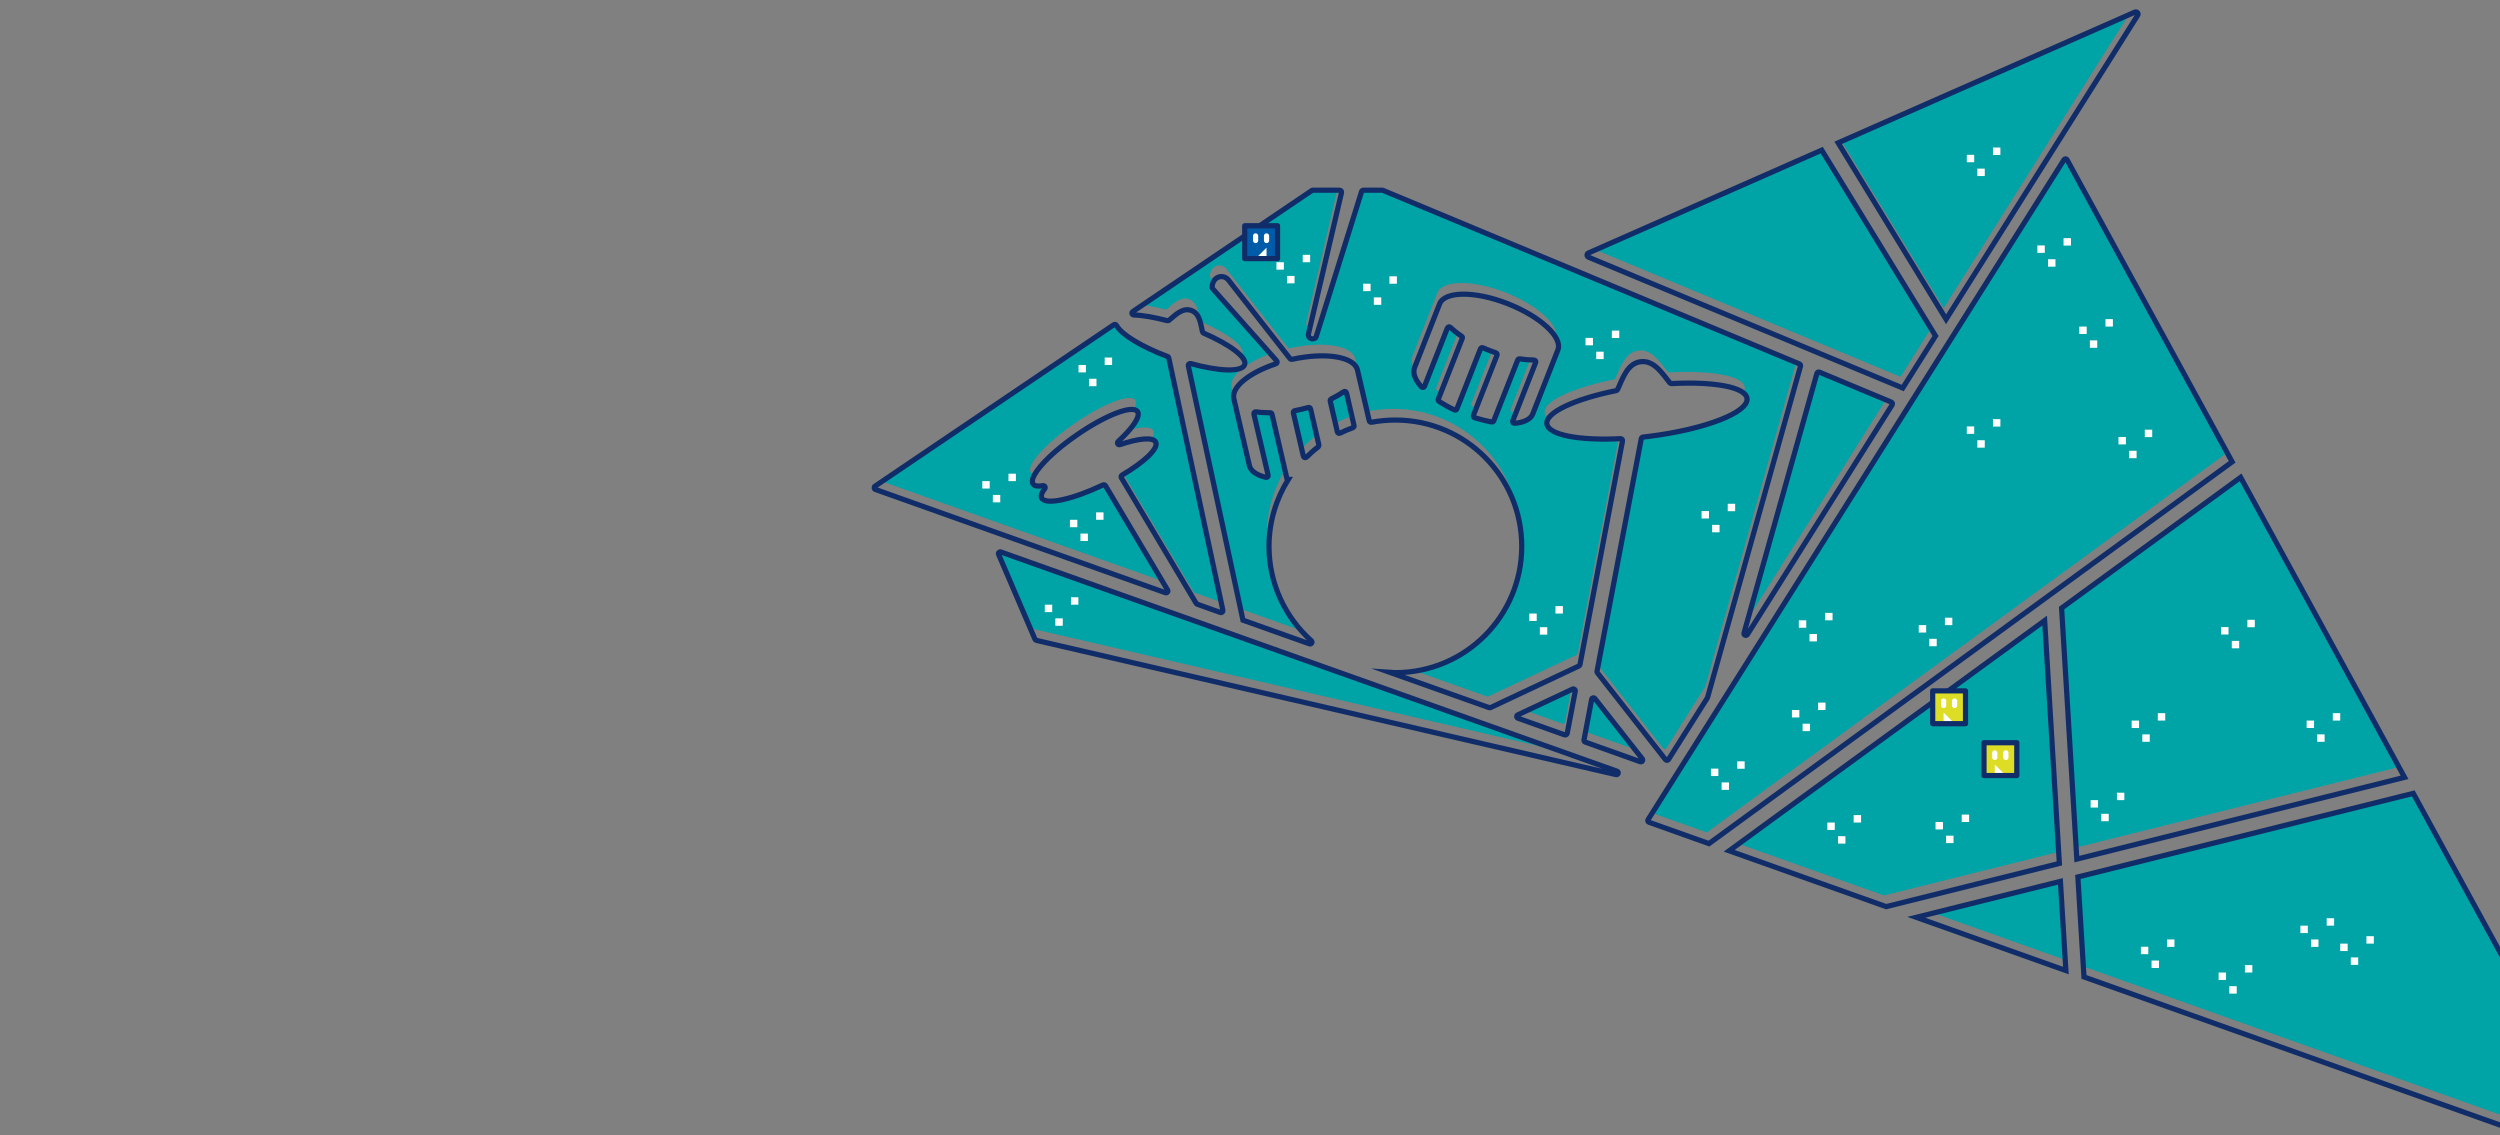 <?xml version="1.0" encoding="utf-8"?>
<!-- Generator: Adobe Illustrator 21.0.0, SVG Export Plug-In . SVG Version: 6.00 Build 0)  -->
<svg version="1.1" id="圖層_1" xmlns="http://www.w3.org/2000/svg" xmlns:xlink="http://www.w3.org/1999/xlink" x="0px" y="0px"
	 viewBox="0 0 1920 872" style="enable-background:new 0 0 1920 872;" xml:space="preserve">
<rect x="0" y="0" width="1920" height="872" fill="#808080" stroke="none"/>
<style type="text/css">
	.st0{clip-path:url(#SVGID_2_);}
	.st1{clip-path:url(#SVGID_4_);}
	.st2{fill:#00A3A6;}
	.st3{fill:none;stroke:#102D69;stroke-width:4;stroke-miterlimit:10;}
	.st4{fill:#FFFFFF;}
	.st5{fill:#DEDD26;}
	.st6{fill:none;stroke:#FFFFFF;stroke-width:4;stroke-linecap:round;stroke-linejoin:round;stroke-miterlimit:10;}
	.st7{fill:none;stroke:#102D69;stroke-width:4;stroke-linecap:round;stroke-linejoin:round;stroke-miterlimit:10;}
	.st8{fill:#005CA9;}
</style>
<g>
	<defs>
		<rect id="SVGID_1_" width="1920" height="902"/>
	</defs>
	<clipPath id="SVGID_2_">
		<use xlink:href="#SVGID_1_"  style="overflow:visible;"/>
	</clipPath>
	<g class="st0">
		<g>
			<g>
				<g>
					<defs>
						<path id="SVGID_3_" d="M855.4,249.4L672,373.4c-1,0.7-0.8,2.1,0.3,2.5L895,455.2c1.3,0.4,2.4-0.9,1.7-2.1L849,373
							c-0.4-0.6-1.2-0.9-1.8-0.6c-23.5,11.2-44.4,15.8-47.2,10c-0.8-1.7,0.1-4.2,2.4-7.1c0.8-1-0.1-2.5-1.4-2.3
							c-3.8,0.7-6.5,0.3-7.6-1.3c-3.7-5.4,11.2-22.2,33.4-37.5c22.1-15.4,43.1-23.5,46.8-18.1c2.5,3.7-3.7,12.7-14.9,23
							c-1.1,1,0,2.9,1.4,2.4c14.5-4.9,25.5-6,27.5-1.9c2.3,4.8-8.7,15.2-26,25.3c-0.7,0.4-0.9,1.3-0.5,2l57.5,96.5
							c0.2,0.3,0.4,0.5,0.7,0.6l17.9,6.4c1.1,0.4,2.1-0.6,1.9-1.6l-41.6-194c-0.1-0.5-0.4-0.9-0.9-1c-20.2-7.6-35.6-17-39.2-23.7
							C857.1,249.1,856.1,248.9,855.4,249.4z M1342,487.3l111.2-176.4c0.5-0.7,0.2-1.7-0.7-2.1l-55.2-23c-0.8-0.3-1.7,0.1-1.9,0.9
							l-56,199.4C1338.9,487.8,1341.1,488.7,1342,487.3z M1203.6,563.3l6.2-32.5c0.2-1.1-1-2.1-2-1.6l-42.1,19.8
							c-1.2,0.5-1.1,2.2,0.1,2.6l35.9,12.8C1202.5,564.6,1203.4,564.1,1203.6,563.3z M1222.4,537l-5.9,31.3
							c-0.1,0.7,0.3,1.4,0.9,1.6l42.3,15.1c1.3,0.5,2.5-1.1,1.6-2.2l-36.4-46.3C1224.2,535.5,1222.6,535.8,1222.4,537z
							 M1382.8,281.2l-71.4,254.5c0,0.1-0.1,0.3-0.2,0.4l-29.8,47.2c-0.5,0.8-1.7,0.9-2.3,0.1l-52.3-66.7c-0.3-0.3-0.4-0.7-0.3-1.1
							l34-178.7c0.1-0.6,0.6-1.1,1.2-1.2c1.9-0.2,3.8-0.4,5.7-0.7c42.4-5.4,75.7-18.4,74.3-29c-1.1-8.8-25.6-13.1-58-11.4
							c-0.5,0-0.9-0.2-1.2-0.5c-5.8-7.2-12.2-17.6-22.5-16.3c-10.3,1.3-13.8,13-17.7,21.4c-0.2,0.4-0.6,0.7-1,0.8
							c-31.8,6.4-54.4,16.8-53.3,25.5c1.1,8.6,24.9,13,56.6,11.4c0.9,0,1.7,0.8,1.5,1.7l-32.7,171.9c-0.1,0.4-0.4,0.8-0.8,1
							l-67.8,31.9c-0.3,0.2-0.7,0.2-1.1,0.1l-76-27c1.3,0.1,2.6,0.1,4,0.1c53.6,0,97-43.4,97-97s-43.4-97-97-97
							c-6.3,0-12.4,0.6-18.4,1.7c-0.8,0.1-1.5-0.3-1.7-1.1l-9.1-39.1c-2.4-10.2-24.7-13.8-50.3-8.1c-0.5,0.1-1.1-0.1-1.4-0.5
							l-47.4-60.5c-0.1-0.1-0.2-0.2-0.3-0.3c-3.8-4.3-11.9-2.6-12.2,6c0,0.4,0.1,0.7,0.4,1l49.2,55.4c0.7,0.8,0.4,2-0.6,2.3
							c-20.5,6.8-34.4,17.9-32.3,26.8l11.9,51.2c1,4.4,5.7,7.5,12.7,9.2c1,0.3,2-0.7,1.7-1.7l-10.9-46.9c-0.2-1,0.6-1.9,1.6-1.7
							c3.3,0.5,7,0.7,10.9,0.7c0.7,0,1.3,0.4,1.4,1.1l11.6,50.1c0.3,0,0.6,0,0.9,0c-9.3,14.9-14.8,32.5-14.8,51.4
							c0,28.8,12.6,54.7,32.5,72.5c1.2,1,0.1,2.9-1.4,2.4l-51.1-18.2l-42-195.4c-0.2-1,0.7-2,1.8-1.7c22,6.1,39.5,6.7,41.5,0.9
							c2-5.6-11.5-15.6-31.6-24.3c-0.4-0.2-0.7-0.5-0.8-1c-1.4-6.1-2.1-14.2-8.7-16.4c-6.6-2.3-12.2,3.6-17,7.6
							c-0.4,0.3-0.8,0.4-1.3,0.3c-9.9-2.6-18.9-4.2-25.8-4.4c-1.4-0.1-1.9-1.8-0.7-2.6l137.5-93c0.2-0.2,0.5-0.2,0.8-0.2h20.6
							c0.9,0,1.6,0.9,1.4,1.8l-25.4,108.5c-0.6,2.4,1.8,4.9,5,3.4c0.4-0.2,0.6-0.5,0.8-0.9l35-111.8c0.2-0.6,0.7-1,1.4-1h14.5
							c0.2,0,0.4,0,0.5,0.1L1382,279.5C1382.6,279.8,1383,280.5,1382.8,281.2z M1158.1,233.3c-25.1-9.9-48.6-9.8-52.5,0.1
							l-19.2,48.9c-1.6,4.2,0.4,9.4,5.2,14.8c0.7,0.8,2,0.6,2.4-0.4l17.6-44.8c0.4-0.9,1.6-1.2,2.3-0.5c2.4,2.3,5.3,4.6,8.6,6.8
							c0.6,0.4,0.8,1.1,0.5,1.7l-18.4,46.7c-0.2,0.6,0,1.4,0.6,1.7c3.6,2.3,7.5,4.5,11.8,6.5c0.7,0.4,1.6,0,1.9-0.8l18.1-46.1
							c0.3-0.8,1.2-1.1,1.9-0.8c1.6,0.7,3.2,1.4,4.9,2c1.7,0.7,3.3,1.3,5,1.8c0.8,0.3,1.2,1.1,0.9,1.9l-18.1,46.1
							c-0.3,0.8,0.1,1.6,0.9,1.9c4.5,1.4,8.9,2.5,13.1,3.3c0.7,0.1,1.3-0.3,1.6-0.9l18.4-46.7c0.2-0.6,0.9-1,1.6-0.9
							c3.9,0.6,7.6,0.9,10.9,0.9c1,0,1.7,1,1.3,1.9l-17.6,44.8c-0.4,1,0.4,2,1.5,1.9c7.2-0.7,12.3-3.1,13.9-7.3l19.2-48.9
							C1200.4,259.2,1183.2,243.2,1158.1,233.3z M1012.9,341.7l-6.4-27.7c-0.2-0.8-1-1.3-1.8-1c-1.7,0.5-3.4,0.9-5.1,1.3
							c-1.7,0.4-3.5,0.8-5.2,1.1c-0.8,0.1-1.3,0.9-1.1,1.7l7.7,33.3c0.3,1.1,1.6,1.5,2.4,0.7c2.8-2.8,5.8-5.5,9-7.9
							C1012.8,342.8,1013,342.2,1012.9,341.7z M1039.9,326.8l-5.8-25.1c-0.2-1-1.4-1.4-2.2-0.8c-2.8,1.9-5.9,3.7-9.5,5.5
							c-0.6,0.3-0.9,1-0.8,1.6l5.5,23.7c0.2,0.9,1.2,1.4,2,1c3.2-1.6,6.5-3,9.9-4.2C1039.7,328.2,1040.1,327.5,1039.9,326.8z
							 M794.9,491l-28-65.3c-0.5-1.1,0.6-2.2,1.7-1.8l473.3,168.4c1.6,0.6,0.9,3-0.8,2.6L795.9,491.8
							C795.5,491.7,795.1,491.4,794.9,491z M1494.6,245.2l-82.9-135.5L1644.7,7L1494.6,245.2z M1486.5,258l-25.2,40l-245.1-102.1
							l182.9-80.6L1486.5,258z M1714.3,354.7l-401.8,293.2l-46.1-16.4c-0.8-0.3-1.2-1.3-0.7-2l319.5-506.9c0.6-0.9,1.8-0.8,2.3,0.1
							L1714.3,354.7z M1581.6,663.1l-133,33.2L1328,653.4l242.3-176.8L1581.6,663.1z M1583.3,467l137.5-100.4L1846.7,597L1595,659.8
							L1583.3,467z M1582.4,676.9l4.2,68.5l-114.9-40.9L1582.4,676.9z M2006.7,894.9l-406.2-144.6l-4.7-76.8l257.6-64.2L2008.3,893
							C2008.9,894.1,2007.9,895.3,2006.7,894.9z"/>
					</defs>
					<clipPath id="SVGID_4_">
						<use xlink:href="#SVGID_3_"  style="overflow:visible;"/>
					</clipPath>
					<g class="st1">
						<path class="st2" d="M853.7,240.8L670.3,364.8c-1,0.7-0.8,2.1,0.3,2.5l222.7,79.2c1.3,0.4,2.4-0.9,1.7-2.1l-47.8-80.2
							c-0.4-0.6-1.2-0.9-1.8-0.6c-23.5,11.2-44.4,15.8-47.2,10c-0.8-1.7,0.1-4.2,2.4-7.1c0.8-1-0.1-2.5-1.4-2.3
							c-3.8,0.7-6.5,0.3-7.6-1.3c-3.7-5.4,11.2-22.2,33.4-37.5c22.1-15.4,43.1-23.5,46.8-18.1c2.5,3.7-3.7,12.7-14.9,23
							c-1.1,1,0,2.9,1.4,2.4c14.5-4.9,25.5-6,27.5-1.9c2.3,4.8-8.7,15.2-26,25.3c-0.7,0.4-0.9,1.3-0.5,2l57.5,96.5
							c0.2,0.3,0.4,0.5,0.7,0.6l17.9,6.4c1.1,0.4,2.1-0.6,1.9-1.6l-41.6-194c-0.1-0.5-0.4-0.9-0.9-1c-20.2-7.6-35.6-17-39.2-23.7
							C855.4,240.5,854.4,240.3,853.7,240.8z M1340.2,478.7l111.2-176.4c0.5-0.7,0.2-1.7-0.7-2.1l-55.2-23c-0.8-0.3-1.7,0.1-1.9,0.9
							l-56,199.4C1337.2,479.2,1339.4,480.1,1340.2,478.7z M1201.9,554.7l6.2-32.5c0.2-1.1-1-2.1-2-1.6l-42.1,19.8
							c-1.2,0.5-1.1,2.2,0.1,2.6l35.9,12.8C1200.8,556,1201.7,555.5,1201.9,554.7z M1220.7,528.4l-5.9,31.3
							c-0.1,0.7,0.3,1.4,0.9,1.6l42.3,15.1c1.3,0.5,2.5-1.1,1.6-2.2l-36.4-46.3C1222.5,526.9,1220.9,527.2,1220.7,528.4z
							 M1381.1,272.6l-71.4,254.5c0,0.1-0.1,0.3-0.2,0.4l-29.8,47.2c-0.5,0.8-1.7,0.9-2.3,0.1l-52.3-66.7c-0.3-0.3-0.4-0.7-0.3-1.1
							l34-178.7c0.1-0.6,0.6-1.1,1.2-1.2c1.9-0.2,3.8-0.4,5.7-0.7c42.4-5.4,75.7-18.4,74.3-29c-1.1-8.8-25.6-13.1-58-11.4
							c-0.5,0-0.9-0.2-1.2-0.5c-5.8-7.2-12.2-17.6-22.5-16.3c-10.3,1.3-13.8,13-17.7,21.4c-0.2,0.4-0.6,0.7-1,0.8
							c-31.8,6.4-54.4,16.8-53.3,25.5c1.1,8.6,24.9,13,56.6,11.4c0.9,0,1.7,0.8,1.5,1.7l-32.7,171.9c-0.1,0.4-0.4,0.8-0.8,1
							l-67.8,31.9c-0.3,0.2-0.7,0.2-1.1,0.1l-76-27c1.3,0.1,2.6,0.1,4,0.1c53.6,0,97-43.4,97-97s-43.4-97-97-97
							c-6.3,0-12.4,0.6-18.4,1.7c-0.8,0.1-1.5-0.3-1.7-1.1l-9.1-39.1c-2.4-10.2-24.7-13.8-50.3-8.1c-0.5,0.1-1.1-0.1-1.4-0.5
							l-47.4-60.5c-0.1-0.1-0.2-0.2-0.3-0.3c-3.8-4.3-11.9-2.6-12.2,6c0,0.4,0.1,0.7,0.4,1l49.2,55.4c0.7,0.8,0.4,2-0.6,2.3
							c-20.5,6.8-34.4,17.9-32.3,26.8l11.9,51.2c1,4.4,5.7,7.5,12.7,9.2c1,0.3,2-0.7,1.7-1.7l-10.9-46.9c-0.2-1,0.6-1.9,1.6-1.7
							c3.3,0.5,7,0.7,10.9,0.7c0.7,0,1.3,0.4,1.4,1.1l11.6,50.1c0.3,0,0.6,0,0.9,0c-9.3,14.9-14.8,32.5-14.8,51.4
							c0,28.8,12.6,54.7,32.5,72.5c1.2,1,0.1,2.9-1.4,2.4l-51.1-18.2l-42-195.4c-0.2-1,0.7-2,1.8-1.7c22,6.1,39.5,6.7,41.5,0.9
							c2-5.6-11.5-15.6-31.6-24.3c-0.4-0.2-0.7-0.5-0.8-1c-1.4-6.1-2.1-14.2-8.7-16.4c-6.6-2.3-12.2,3.6-17,7.6
							c-0.4,0.3-0.8,0.4-1.3,0.3c-9.9-2.6-18.9-4.2-25.8-4.4c-1.4-0.1-1.9-1.8-0.7-2.6l137.5-93c0.2-0.2,0.5-0.2,0.8-0.2h20.6
							c0.9,0,1.6,0.9,1.4,1.8l-25.4,108.5c-0.6,2.4,1.8,4.9,5,3.4c0.4-0.2,0.6-0.5,0.8-0.9l35-111.8c0.2-0.6,0.7-1,1.4-1h14.5
							c0.2,0,0.4,0,0.5,0.1l319.8,133.2C1380.9,271.2,1381.3,271.9,1381.1,272.6z M1156.4,224.7c-25.1-9.9-48.6-9.8-52.5,0.1
							l-19.2,48.9c-1.6,4.2,0.4,9.4,5.2,14.8c0.7,0.8,2,0.6,2.4-0.4l17.6-44.8c0.4-0.9,1.6-1.2,2.3-0.5c2.4,2.3,5.3,4.6,8.6,6.8
							c0.6,0.4,0.8,1.1,0.5,1.7l-18.4,46.7c-0.2,0.6,0,1.4,0.6,1.7c3.6,2.3,7.5,4.5,11.8,6.5c0.7,0.4,1.6,0,1.9-0.8l18.1-46.1
							c0.3-0.8,1.2-1.1,1.9-0.8c1.6,0.7,3.2,1.4,4.9,2c1.7,0.7,3.3,1.3,5,1.8c0.8,0.3,1.2,1.1,0.9,1.9l-18.1,46.1
							c-0.3,0.8,0.1,1.6,0.9,1.9c4.5,1.4,8.9,2.5,13.1,3.3c0.7,0.1,1.3-0.3,1.6-0.9l18.4-46.7c0.2-0.6,0.9-1,1.6-0.9
							c3.9,0.6,7.6,0.9,10.9,0.9c1,0,1.7,1,1.3,1.9l-17.6,44.8c-0.4,1,0.4,2,1.5,1.9c7.2-0.7,12.3-3.1,13.9-7.3l19.2-48.9
							C1198.6,250.6,1181.5,234.6,1156.4,224.7z M1011.2,333.1l-6.4-27.7c-0.2-0.8-1-1.3-1.8-1c-1.7,0.5-3.4,0.9-5.1,1.3
							c-1.7,0.4-3.5,0.8-5.2,1.1c-0.8,0.1-1.3,0.9-1.1,1.7l7.7,33.3c0.3,1.1,1.6,1.5,2.4,0.7c2.8-2.8,5.8-5.5,9-7.9
							C1011.1,334.2,1011.3,333.6,1011.2,333.1z M1038.2,318.2l-5.8-25.1c-0.2-1-1.4-1.4-2.2-0.8c-2.8,1.9-5.9,3.7-9.5,5.5
							c-0.6,0.3-0.9,1-0.8,1.6l5.5,23.7c0.2,0.9,1.2,1.4,2,1c3.2-1.6,6.5-3,9.9-4.2C1037.9,319.6,1038.3,318.9,1038.2,318.2z"/>
						<path class="st2" d="M793.2,482.4l-28-65.3c-0.5-1.1,0.6-2.2,1.7-1.8l473.3,168.4c1.6,0.6,0.9,3-0.8,2.6L794.2,483.2
							C793.7,483.1,793.4,482.8,793.2,482.4z"/>
						<g>
							<polygon class="st2" points="1643,-1.6 1409.9,101.2 1492.8,236.6 							"/>
							<polygon class="st2" points="1397.4,106.7 1214.5,187.3 1459.6,289.4 1484.8,249.4 							"/>
						</g>
						<path class="st2" d="M1585.9,114c-0.5-0.9-1.8-0.9-2.3-0.1L1264,620.9c-0.5,0.7-0.1,1.7,0.7,2l46.1,16.4l401.8-293.2
							L1585.9,114z"/>
						<polygon class="st2" points="1568.6,467.9 1326.2,644.8 1446.9,687.7 1579.9,654.5 						"/>
						<polygon class="st2" points="1593.3,651.2 1845,588.4 1719.1,358.1 1581.6,458.4 						"/>
						<polygon class="st2" points="1470,695.9 1584.9,736.8 1580.7,668.3 						"/>
						<path class="st2" d="M2006.6,884.4l-154.9-283.6L1594.1,665l4.7,76.8L2005,886.3C2006.1,886.7,2007.2,885.5,2006.6,884.4z"/>
					</g>
				</g>
				<path class="st3" d="M855.4,249.4L672,373.4c-1,0.7-0.8,2.1,0.3,2.5L895,455.2c1.3,0.4,2.4-0.9,1.7-2.1L849,373
					c-0.4-0.6-1.2-0.9-1.8-0.6c-23.5,11.2-44.4,15.8-47.2,10c-0.8-1.7,0.1-4.2,2.4-7.1c0.8-1-0.1-2.5-1.4-2.3
					c-3.8,0.7-6.5,0.3-7.6-1.3c-3.7-5.4,11.2-22.2,33.4-37.5c22.1-15.4,43.1-23.5,46.8-18.1c2.5,3.7-3.7,12.7-14.9,23
					c-1.1,1-0.1,2.9,1.4,2.4c14.5-4.9,25.5-6,27.5-1.9c2.3,4.8-8.7,15.2-25.9,25.3c-0.7,0.4-0.9,1.3-0.5,2l57.5,96.5
					c0.2,0.3,0.4,0.5,0.7,0.6l17.9,6.4c1.1,0.4,2.1-0.6,1.9-1.6l-41.6-194c-0.1-0.5-0.4-0.9-0.9-1c-20.2-7.6-35.5-17-39.1-23.7
					C857.1,249.1,856.1,248.9,855.4,249.4z M1342,487.3l111.2-176.4c0.5-0.7,0.2-1.7-0.7-2.1l-55.2-23c-0.8-0.3-1.7,0.1-1.9,0.9
					l-56,199.4C1338.9,487.8,1341.1,488.7,1342,487.3z M1203.6,563.3l6.2-32.5c0.2-1.1-1-2.1-2-1.6l-42.1,19.8
					c-1.2,0.5-1.1,2.2,0.1,2.6l35.9,12.8C1202.5,564.6,1203.4,564.1,1203.6,563.3z M1222.4,537l-5.9,31.3c-0.1,0.7,0.3,1.4,0.9,1.6
					l42.3,15.1c1.3,0.5,2.5-1.1,1.6-2.2l-36.4-46.3C1224.2,535.5,1222.6,535.8,1222.4,537z M1382.8,281.2l-71.4,254.5
					c0,0.1-0.1,0.3-0.2,0.4l-29.8,47.2c-0.5,0.8-1.7,0.9-2.3,0.1l-52.3-66.7c-0.3-0.3-0.4-0.7-0.3-1.1l34-178.7
					c0.1-0.6,0.6-1.1,1.2-1.2c1.9-0.2,3.8-0.4,5.7-0.7c42.4-5.4,75.7-18.4,74.3-29c-1.1-8.8-25.6-13.1-58-11.4
					c-0.5,0-0.9-0.2-1.2-0.5c-5.8-7.2-12.2-17.6-22.5-16.3c-10.3,1.3-13.8,13-17.7,21.4c-0.2,0.4-0.6,0.7-1,0.8
					c-31.8,6.4-54.4,16.8-53.3,25.5c1.1,8.6,24.9,13,56.6,11.4c0.9,0,1.7,0.8,1.5,1.7l-32.7,171.9c-0.1,0.4-0.4,0.8-0.8,1
					l-67.8,31.9c-0.3,0.2-0.7,0.2-1.1,0.1l-76-27c1.3,0.1,2.6,0.1,4,0.1c53.6,0,97-43.4,97-97s-43.4-97-97-97
					c-6.3,0-12.4,0.6-18.4,1.7c-0.8,0.1-1.5-0.3-1.7-1.1l-9.1-39.1c-2.4-10.2-24.7-13.8-50.3-8.1c-0.5,0.1-1.1-0.1-1.4-0.5
					l-47.4-60.5c-0.1-0.1-0.2-0.2-0.3-0.3c-3.8-4.3-11.9-2.6-12.2,6c0,0.4,0.1,0.7,0.4,1l49.2,55.4c0.7,0.8,0.4,2-0.6,2.3
					c-20.5,6.8-34.4,17.9-32.3,26.8l11.9,51.2c1,4.4,5.7,7.5,12.7,9.2c1,0.3,2-0.7,1.7-1.7l-10.9-46.9c-0.2-1,0.6-1.9,1.6-1.7
					c3.3,0.5,7,0.7,10.9,0.7c0.7,0,1.3,0.4,1.4,1.1l11.6,50.1c0.3,0,0.6,0,0.9,0c-9.3,14.9-14.8,32.5-14.8,51.4
					c0,28.8,12.6,54.7,32.5,72.5c1.2,1,0.1,2.9-1.4,2.4l-51.1-18.2l-42-195.4c-0.2-1,0.7-2,1.8-1.7c22,6.1,39.5,6.7,41.5,0.9
					c2-5.6-11.5-15.6-31.6-24.3c-0.4-0.2-0.7-0.5-0.8-1c-1.4-6.1-2.1-14.2-8.7-16.4c-6.6-2.3-12.2,3.6-17,7.6
					c-0.4,0.3-0.8,0.4-1.3,0.3c-9.9-2.6-18.9-4.2-25.8-4.4c-1.4-0.1-1.9-1.8-0.7-2.6l137.5-93c0.2-0.2,0.5-0.2,0.8-0.2h20.6
					c0.9,0,1.6,0.9,1.4,1.8l-25.4,108.5c-0.6,2.4,1.8,4.9,5,3.4c0.4-0.2,0.6-0.5,0.8-0.9l35-111.8c0.2-0.6,0.7-1,1.4-1h14.5
					c0.2,0,0.4,0,0.5,0.1L1382,279.5C1382.6,279.8,1383,280.5,1382.8,281.2z M1158.1,233.3c-25.1-9.9-48.6-9.8-52.5,0.1l-19.2,48.9
					c-1.6,4.2,0.4,9.4,5.2,14.8c0.7,0.8,2,0.6,2.4-0.4l17.6-44.8c0.4-0.9,1.6-1.2,2.3-0.5c2.4,2.3,5.3,4.6,8.6,6.8
					c0.6,0.4,0.8,1.1,0.5,1.7l-18.4,46.7c-0.2,0.6,0,1.4,0.6,1.7c3.6,2.3,7.5,4.5,11.8,6.5c0.7,0.4,1.6,0,1.9-0.8l18.1-46.1
					c0.3-0.8,1.2-1.1,1.9-0.8c1.6,0.7,3.2,1.4,4.9,2c1.7,0.7,3.3,1.3,5,1.8c0.8,0.3,1.2,1.1,0.9,1.9l-18.1,46.1
					c-0.3,0.8,0.1,1.6,0.9,1.9c4.5,1.4,8.9,2.5,13.1,3.3c0.7,0.1,1.3-0.3,1.6-0.9l18.4-46.7c0.2-0.6,0.9-1,1.6-0.9
					c3.9,0.6,7.6,0.9,10.9,0.9c1,0,1.7,1,1.3,1.9l-17.6,44.8c-0.4,1,0.4,2,1.5,1.9c7.2-0.7,12.3-3.1,13.9-7.3l19.2-48.9
					C1200.4,259.2,1183.2,243.2,1158.1,233.3z M1012.9,341.7l-6.4-27.7c-0.2-0.8-1-1.3-1.8-1c-1.7,0.5-3.4,0.9-5.1,1.3
					c-1.7,0.4-3.5,0.8-5.2,1.1c-0.8,0.1-1.3,0.9-1.1,1.7l7.7,33.3c0.3,1.1,1.6,1.5,2.4,0.7c2.8-2.8,5.8-5.5,9-7.9
					C1012.8,342.8,1013,342.2,1012.9,341.7z M1039.9,326.8l-5.8-25.1c-0.2-1-1.4-1.4-2.2-0.8c-2.8,1.9-5.9,3.7-9.5,5.5
					c-0.6,0.3-0.9,1-0.8,1.6l5.5,23.7c0.2,0.9,1.2,1.4,2,1c3.2-1.6,6.5-3,9.9-4.2C1039.7,328.2,1040.1,327.5,1039.9,326.8z
					 M794.9,491l-28-65.3c-0.5-1.1,0.6-2.2,1.7-1.8l473.3,168.4c1.6,0.6,0.9,3-0.8,2.6L795.9,491.8
					C795.5,491.7,795.1,491.4,794.9,491z M1494.6,245.2l-82.9-135.5L1639.6,9.3c1.6-0.7,3.1,1.1,2.1,2.5L1494.6,245.2z M1486.5,258
					l-25.2,40l-241.4-100.5c-1.4-0.6-1.4-2.6,0-3.2l179.2-79L1486.5,258z M1714.3,354.7l-401.8,293.2l-46.1-16.4
					c-0.8-0.3-1.2-1.3-0.7-2l319.5-506.9c0.6-0.9,1.8-0.8,2.3,0.1L1714.3,354.7z M1581.6,663.1l-133,33.2L1328,653.4l242.3-176.8
					L1581.6,663.1z M1583.3,467l137.5-100.4L1846.7,597L1595,659.8L1583.3,467z M1582.4,676.9l4.2,68.5l-114.9-40.9L1582.4,676.9z
					 M2006.7,894.9l-406.2-144.6l-4.7-76.8l257.6-64.2L2008.3,893C2008.9,894.1,2007.9,895.3,2006.7,894.9z"/>
			</g>
			<g>
				<g>
					<rect x="754.4" y="369.5" class="st4" width="5.7" height="5.7"/>
					<rect x="762.5" y="380.1" class="st4" width="5.7" height="5.7"/>
					<rect x="774.5" y="363.8" class="st4" width="5.7" height="5.7"/>
				</g>
				<g>
					<rect x="802.4" y="464.4" class="st4" width="5.7" height="5.7"/>
					<rect x="810.5" y="474.9" class="st4" width="5.7" height="5.7"/>
					<rect x="822.5" y="458.7" class="st4" width="5.7" height="5.7"/>
				</g>
				<g>
					<rect x="821.7" y="399.2" class="st4" width="5.7" height="5.7"/>
					<rect x="829.8" y="409.8" class="st4" width="5.7" height="5.7"/>
					<rect x="841.8" y="393.5" class="st4" width="5.7" height="5.7"/>
				</g>
				<g>
					<rect x="1306.8" y="392.5" class="st4" width="5.7" height="5.7"/>
					<rect x="1314.9" y="403.1" class="st4" width="5.7" height="5.7"/>
					<rect x="1326.9" y="386.9" class="st4" width="5.7" height="5.7"/>
				</g>
				<g>
					<rect x="1381.5" y="476.4" class="st4" width="5.7" height="5.7"/>
					<rect x="1389.7" y="486.9" class="st4" width="5.7" height="5.7"/>
					<rect x="1401.7" y="470.7" class="st4" width="5.7" height="5.7"/>
				</g>
				<g>
					<rect x="1605.6" y="614.5" class="st4" width="5.7" height="5.7"/>
					<rect x="1613.8" y="625" class="st4" width="5.7" height="5.7"/>
					<rect x="1625.8" y="608.8" class="st4" width="5.7" height="5.7"/>
				</g>
				<g>
					<rect x="980.3" y="201.4" class="st4" width="5.7" height="5.7"/>
					<rect x="988.5" y="211.9" class="st4" width="5.7" height="5.7"/>
					<rect x="1000.5" y="195.7" class="st4" width="5.7" height="5.7"/>
				</g>
				<g>
					<rect x="1596.9" y="250.8" class="st4" width="5.7" height="5.7"/>
					<rect x="1605" y="261.4" class="st4" width="5.7" height="5.7"/>
					<rect x="1617" y="245.1" class="st4" width="5.7" height="5.7"/>
				</g>
				<g>
					<rect x="1705.8" y="481.6" class="st4" width="5.7" height="5.7"/>
					<rect x="1714" y="492.2" class="st4" width="5.7" height="5.7"/>
					<rect x="1726" y="476" class="st4" width="5.7" height="5.7"/>
				</g>
				<g>
					<rect x="1766.7" y="710.9" class="st4" width="5.7" height="5.7"/>
					<rect x="1774.9" y="721.5" class="st4" width="5.7" height="5.7"/>
					<rect x="1786.9" y="705.2" class="st4" width="5.7" height="5.7"/>
				</g>
				<g>
					<rect x="1510.5" y="118.9" class="st4" width="5.7" height="5.7"/>
					<rect x="1518.6" y="129.5" class="st4" width="5.7" height="5.7"/>
					<rect x="1530.6" y="113.3" class="st4" width="5.7" height="5.7"/>
				</g>
				<g>
					<rect x="1217.7" y="259.5" class="st4" width="5.7" height="5.7"/>
					<rect x="1225.9" y="270.1" class="st4" width="5.7" height="5.7"/>
					<rect x="1237.9" y="253.9" class="st4" width="5.7" height="5.7"/>
				</g>
				<g>
					<rect x="828.3" y="280.3" class="st4" width="5.7" height="5.7"/>
					<rect x="836.4" y="290.9" class="st4" width="5.7" height="5.7"/>
					<rect x="848.4" y="274.6" class="st4" width="5.7" height="5.7"/>
				</g>
				<g>
					<rect x="1174.5" y="471.2" class="st4" width="5.7" height="5.7"/>
					<rect x="1182.6" y="481.7" class="st4" width="5.7" height="5.7"/>
					<rect x="1194.6" y="465.5" class="st4" width="5.7" height="5.7"/>
				</g>
				<g>
					<rect x="1046.9" y="217.9" class="st4" width="5.7" height="5.7"/>
					<rect x="1055.1" y="228.4" class="st4" width="5.7" height="5.7"/>
					<rect x="1067.1" y="212.2" class="st4" width="5.7" height="5.7"/>
				</g>
				<g>
					<rect x="1627" y="335.6" class="st4" width="5.7" height="5.7"/>
					<rect x="1635.2" y="346.2" class="st4" width="5.7" height="5.7"/>
					<rect x="1647.2" y="330" class="st4" width="5.7" height="5.7"/>
				</g>
				<g>
					<rect x="1771.5" y="553.4" class="st4" width="5.7" height="5.7"/>
					<rect x="1779.6" y="564" class="st4" width="5.7" height="5.7"/>
					<rect x="1791.6" y="547.7" class="st4" width="5.7" height="5.7"/>
				</g>
				<g>
					<rect x="1703.9" y="746.9" class="st4" width="5.7" height="5.7"/>
					<rect x="1712.1" y="757.4" class="st4" width="5.7" height="5.7"/>
					<rect x="1724.1" y="741.2" class="st4" width="5.7" height="5.7"/>
				</g>
				<g>
					<rect x="1403.4" y="631.7" class="st4" width="5.7" height="5.7"/>
					<rect x="1411.6" y="642.2" class="st4" width="5.7" height="5.7"/>
					<rect x="1423.6" y="626" class="st4" width="5.7" height="5.7"/>
				</g>
				<g>
					<rect x="1510.5" y="327.5" class="st4" width="5.7" height="5.7"/>
					<rect x="1518.6" y="338.1" class="st4" width="5.7" height="5.7"/>
					<rect x="1530.6" y="321.9" class="st4" width="5.7" height="5.7"/>
				</g>
				<g>
					<rect x="1376.2" y="545.3" class="st4" width="5.7" height="5.7"/>
					<rect x="1384.4" y="555.8" class="st4" width="5.7" height="5.7"/>
					<rect x="1396.3" y="539.6" class="st4" width="5.7" height="5.7"/>
				</g>
				<g>
					<rect x="1473.6" y="480.1" class="st4" width="5.7" height="5.7"/>
					<rect x="1481.7" y="490.6" class="st4" width="5.7" height="5.7"/>
					<rect x="1493.7" y="474.4" class="st4" width="5.7" height="5.7"/>
				</g>
				<g>
					<rect x="1637.1" y="553.4" class="st4" width="5.7" height="5.7"/>
					<rect x="1645.3" y="564" class="st4" width="5.7" height="5.7"/>
					<rect x="1657.2" y="547.7" class="st4" width="5.7" height="5.7"/>
				</g>
				<g>
					<rect x="1797.3" y="724.7" class="st4" width="5.7" height="5.7"/>
					<rect x="1805.4" y="735.3" class="st4" width="5.7" height="5.7"/>
					<rect x="1817.4" y="719" class="st4" width="5.7" height="5.7"/>
				</g>
				<g>
					<rect x="1486.5" y="631.3" class="st4" width="5.7" height="5.7"/>
					<rect x="1494.6" y="641.8" class="st4" width="5.7" height="5.7"/>
					<rect x="1506.6" y="625.6" class="st4" width="5.7" height="5.7"/>
				</g>
				<g>
					<rect x="1314" y="590.3" class="st4" width="5.7" height="5.7"/>
					<rect x="1322.2" y="600.9" class="st4" width="5.7" height="5.7"/>
					<rect x="1334.2" y="584.7" class="st4" width="5.7" height="5.7"/>
				</g>
				<g>
					<rect x="1644.2" y="727.1" class="st4" width="5.7" height="5.7"/>
					<rect x="1652.4" y="737.7" class="st4" width="5.7" height="5.7"/>
					<rect x="1664.3" y="721.5" class="st4" width="5.7" height="5.7"/>
				</g>
				<g>
					<rect x="1564.7" y="188.5" class="st4" width="5.7" height="5.7"/>
					<rect x="1572.9" y="199.1" class="st4" width="5.7" height="5.7"/>
					<rect x="1584.8" y="182.9" class="st4" width="5.7" height="5.7"/>
				</g>
			</g>
			<g>
				<rect x="1484.3" y="530.6" class="st5" width="25.2" height="25.2"/>
				<polygon class="st4" points="1501.1,555.7 1492.7,555.7 1492.7,547.3 				"/>
				<g>
					<line class="st6" x1="1492.7" y1="538.4" x2="1492.7" y2="541.8"/>
					<line class="st6" x1="1501.1" y1="538.4" x2="1501.1" y2="541.8"/>
				</g>
				<rect x="1484.3" y="530.6" class="st7" width="25.2" height="25.2"/>
			</g>
			<g>
				<rect x="1523.7" y="570.4" class="st5" width="25.2" height="25.2"/>
				<polygon class="st4" points="1540.5,595.6 1532,595.6 1532,587.2 				"/>
				<g>
					<line class="st6" x1="1532" y1="578.2" x2="1532" y2="581.7"/>
					<line class="st6" x1="1540.5" y1="578.2" x2="1540.5" y2="581.7"/>
				</g>
				<rect x="1523.7" y="570.4" class="st7" width="25.2" height="25.2"/>
			</g>
			<g>
				
					<rect x="955.9" y="173.5" transform="matrix(-1 -1.224647e-16 1.224647e-16 -1 1937.044 372.085)" class="st8" width="25.2" height="25.2"/>
				<polygon class="st4" points="964.3,198.6 972.7,198.6 972.7,190.2 				"/>
				<g>
					<line class="st6" x1="972.7" y1="181.2" x2="972.7" y2="184.7"/>
					<line class="st6" x1="964.3" y1="181.2" x2="964.3" y2="184.7"/>
				</g>
				
					<rect x="955.9" y="173.5" transform="matrix(-1 -1.224647e-16 1.224647e-16 -1 1937.044 372.085)" class="st7" width="25.2" height="25.2"/>
			</g>
		</g>
	</g>
</g>
</svg>
